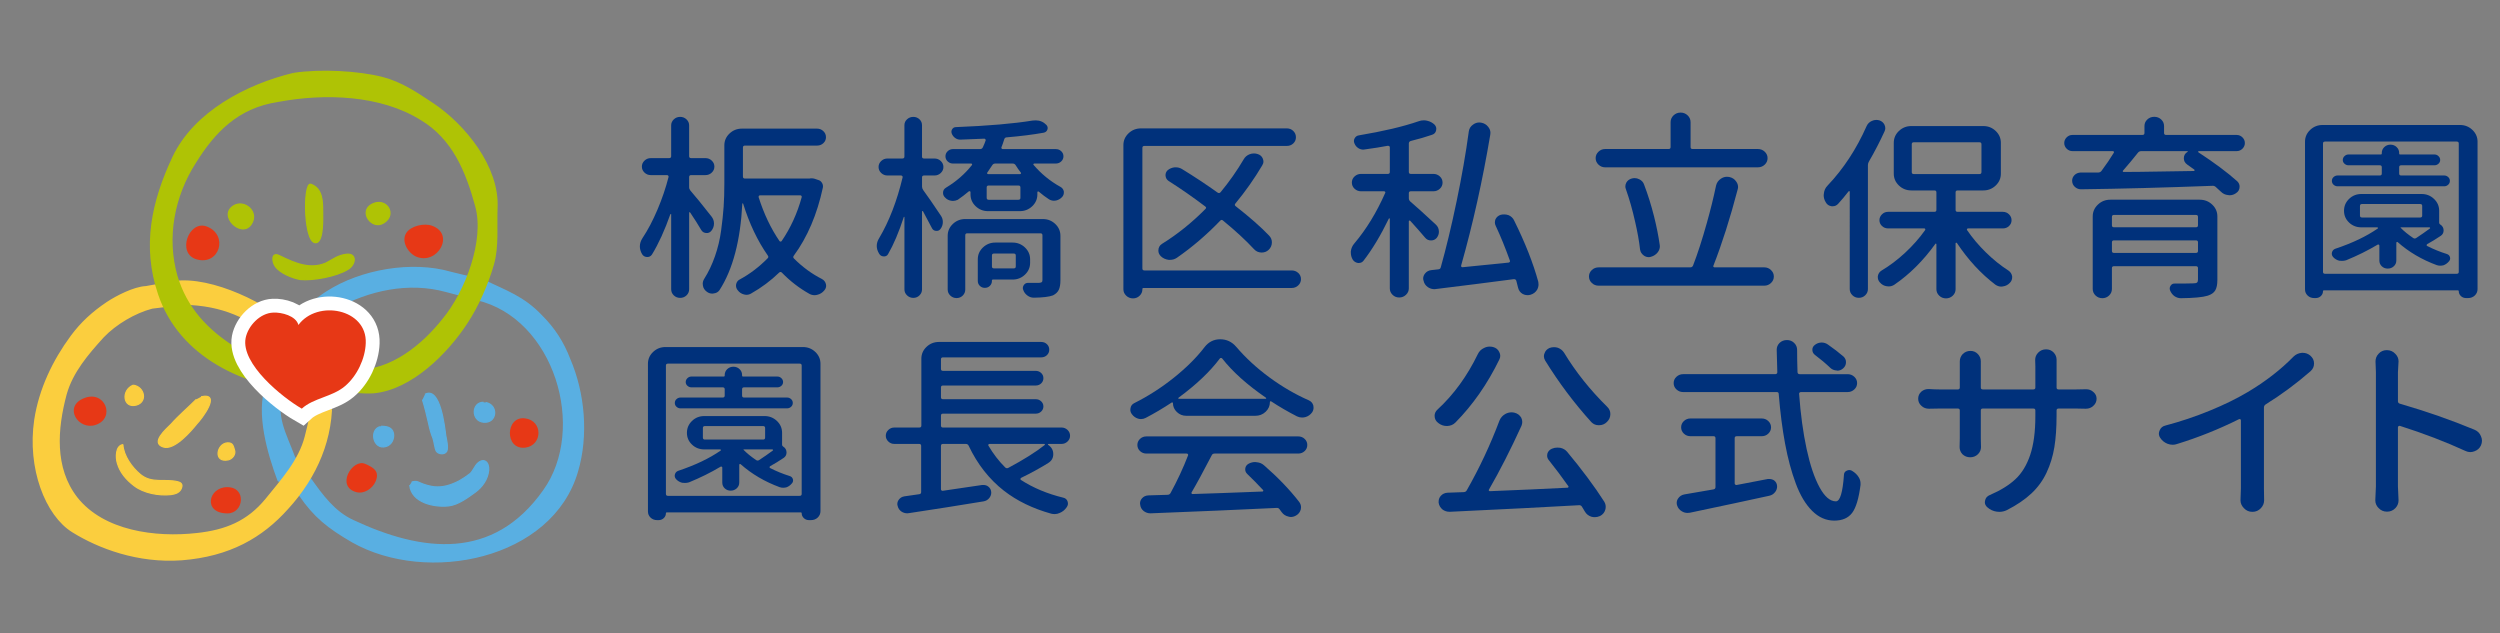 <?xml version="1.0" encoding="utf-8"?>
<!-- Generator: Adobe Illustrator 12.0.0, SVG Export Plug-In . SVG Version: 6.00 Build 51448)  -->
<!DOCTYPE svg PUBLIC "-//W3C//DTD SVG 1.1//EN" "http://www.w3.org/Graphics/SVG/1.1/DTD/svg11.dtd">
<svg  version="1.1" id="レイヤー_1" xmlns="http://www.w3.org/2000/svg" xmlns:xlink="http://www.w3.org/1999/xlink" width="303.998" height="77"
	 viewBox="0 0 303.998 77" overflow="visible" enable-background="new 0 0 303.998 77" xml:space="preserve">
<rect x="0" y="0" width="303.998" height="77" fill="#808080" stroke="none"/>
<g>
	<g>
		<path fill="#59AFE2" stroke="#59AFE2" stroke-width="0.533" d="M69.104,43.759c1.758,4.091,2.206,9.171,0.938,13.478
			c-3.029,10.569-18.088,13.567-27.084,8.493c-2.977-1.722-4.583-3.023-6.344-5.569l-2.641-1.854
			c-1.138-3.074-2.683-8.147-1.363-11.523l0.584-3.319c1.955-2.93,3.515-5.86,6.643-7.814c4.098-2.635,10.26-3.71,14.943-2.344
			l4.007,0.973c2.636,1.271,4.747,1.956,6.894,4.206C67.248,40.043,68.318,41.702,69.104,43.759 M54.292,35.252
			c-4.593-1.264-9.474-0.194-13.577,2.063c-1.631,0.91-5.174,5.973-5.861,7.123l-0.683,2.936c-0.978,3.313,0.392,5.368,1.465,8.299
			l1.953,2.634c1.461,2.056,2.929,4.092,5.273,5.168c8.431,3.954,17.21,5.029,23.394-3.696c5.473-7.62,1.414-21.294-8.256-23.544
			L54.292,35.252z"/>
		<path fill="#FBCE3E" stroke="#FBCE3E" stroke-width="0.533" d="M37.312,41.714c1.524,1.396,2.696,4.37,2.798,6.352
			c0.25,5.142-1.779,9.839-5.274,13.647c-3.064,3.434-6.976,5.702-12.763,6.154c-5.283,0.379-10.024-1.432-13.133-3.363
			c-3.182-1.961-5.388-7.588-4.511-13.453c0.568-3.684,2.22-7.116,4.376-10.04c1.209-1.647,2.607-2.91,4.318-4.061
			c1.145-0.761,3.244-1.837,4.637-1.898l3.37-0.604c4.589-0.692,11.573,2.878,14.161,5.475L37.312,41.714z M34.023,41.28
			c-3.715-2.827-6.837-4.393-11.724-4.487l-3.841,0.478c-2.158,0.565-4.51,1.969-6.029,3.558c-1.906,2.095-3.808,4.313-4.577,7.048
			c-1.139,4.25-1.521,9.071,1.335,12.756c3.304,4.193,9.713,5.018,14.79,4.444c3.495-0.384,6.224-1.458,8.512-4.249
			c1.843-2.289,4.058-4.697,4.822-7.683c0.887-3.433,1.713-7.242-1.142-9.971L34.023,41.28z"/>
		<path fill="#AFC305" stroke="#AFC305" stroke-width="0.533" d="M35.713,9.125c3.303-0.51,7.882-0.239,10.733,0.49
			c2.249,0.578,4.067,1.805,6.097,3.156c3.809,2.538,7.957,7.613,7.695,12.529c-0.081,2.199,0.174,4.651-0.424,6.771
			c-0.672,2.37-1.854,5.073-3.209,7.11c-2.373,3.641-6.689,7.953-11.175,8.38c-1.358,0.082-2.714-0.089-3.978-0.251l-4.113,0.088
			c-7.422-0.586-15.334-4.099-17.873-11.72c-1.951-5.764-0.779-11.133,1.757-16.507C23.768,13.796,30.047,10.495,35.713,9.125
			 M33.774,12.136c-5.007,0.748-7.886,3.848-10.171,7.519c-2.635,4.106-3.646,9.186-2.276,13.976
			c1.172,3.905,3.712,6.639,7.126,8.789c2.244,1.465,6.154,3.32,8.987,3.414l5.866-0.585c4.391,0,8.196-3.124,10.74-6.343
			c2.734-3.32,5.173-9.575,4.001-13.869c-1.169-4.305-2.828-8.311-6.735-10.655C46.327,11.263,39.441,11.067,33.774,12.136"/>
		<path fill="#FFFFFF" stroke="#FFFFFF" stroke-width="3.368" d="M36.287,39.515c-0.299-1.118-2.059-1.559-3.065-1.503
			c-1.587,0.057-3.059,1.591-3.357,3.112c-0.587,3.131,4.479,7.211,6.831,8.568c1.418-1.295,3.715-1.434,5.242-2.729
			c1.476-1.237,2.475-3.355,2.537-5.241C44.652,37.547,38.585,36.396,36.287,39.515z"/>
		<path fill="#E73816" d="M36.287,39.515c-0.299-1.118-2.059-1.559-3.065-1.503c-1.587,0.057-3.059,1.591-3.357,3.112
			c-0.587,3.131,4.479,7.211,6.831,8.568c1.418-1.295,3.715-1.434,5.242-2.729c1.476-1.237,2.475-3.355,2.537-5.241
			C44.652,37.547,38.585,36.396,36.287,39.515z"/>
		<path fill="#AFC305" stroke="#AFC305" stroke-width="0.148" d="M28.447,25.006c1.296-0.756,3.102,0.753,2.096,2.262
			C29.372,29.034,26.432,26.181,28.447,25.006z"/>
		<path fill="#AFC305" stroke="#AFC305" stroke-width="0.148" d="M45.229,24.835c-1.675,0.881,0,3.194,1.424,2.27
			C48.335,26.099,46.99,23.923,45.229,24.835z"/>
		<path fill="#AFC305" stroke="#AFC305" stroke-width="0.148" d="M37.799,22.408c-1.01-0.363-0.887,7.853,0.795,7.049
			c0.758-0.423,0.641-3.025,0.641-3.779C39.234,24.501,39.23,22.912,37.799,22.408z"/>
		<path fill="#AFC305" stroke="#AFC305" stroke-width="0.148" d="M33.982,31.091c2.074,1.031,3.773,1.665,5.619,0.911
			c0.842-0.422,1.43-0.949,2.52-1.081c1.303-0.157,1.179,1.257,0.168,1.841c-1.342,0.844-4.277,1.39-5.788,1.222
			c-0.927-0.165-2.433-0.756-3.024-1.591C33.059,31.807,32.975,30.588,33.982,31.091z"/>
		<path fill="#E73816" d="M50.667,31.229c-0.979-0.377-1.93-1.823-1.276-2.886c0.551-0.886,2.221-1.251,3.164-0.886
			C55.364,28.493,53.197,32.229,50.667,31.229z"/>
		<path fill="#E73816" d="M25.153,27.545c-2.194-0.842-3.722,3.307-1.226,3.998C26.709,32.316,27.813,28.57,25.153,27.545z"/>
		<path fill="#FBCE3E" stroke="#FBCE3E" stroke-width="0.148" d="M23.887,48.555c-1.01,1.019-2.141,1.956-3.087,3.03
			c-0.629,0.623-2.52,2.264-0.942,2.766c1.322,0.441,3.334-1.886,4.091-2.835c0.501-0.497,3.085-3.834,0.501-3.269"/>
		<path fill="#FBCE3E" stroke="#FBCE3E" stroke-width="0.148" d="M16.197,46.839c-1.48,0.597-1.257,2.843,0.371,2.419
			C17.98,48.869,17.574,47.015,16.197,46.839"/>
		<path fill="#FBCE3E" stroke="#FBCE3E" stroke-width="0.148" d="M27.662,53.854c0.666-0.037,0.705,0.415,0.845,0.843
			c0.211,0.565-0.282,1.132-0.776,1.226C25.895,56.282,26.366,53.911,27.662,53.854z"/>
		<path fill="#FBCE3E" stroke="#FBCE3E" stroke-width="0.148" d="M14.94,54.063c0.076,1.339,1.097,2.784,2.122,3.627
			c1.41,1.175,3.005,0.496,4.561,0.893c0.521,0.138,0.633,0.422,0.352,0.956c-0.285,0.42-0.672,0.521-1.169,0.598
			c-1.483,0.169-3.354-0.178-4.52-1.094c-0.921-0.705-1.698-1.598-2.015-2.723c-0.209-0.642-0.25-2.15,0.71-2.257"/>
		<path fill="#E73816" d="M10.179,48.435c2.599-1.093,3.938,2.421,1.438,3.239C9.503,52.364,7.676,49.46,10.179,48.435z"/>
		<path fill="#E73816" d="M27.629,59.235c-2.332,0.008-2.982,3.2,0.038,3.194C29.677,62.424,30.01,59.223,27.629,59.235z"/>
		<path fill="#59AFE2" stroke="#59AFE2" stroke-width="0.148" d="M46.282,51.869c-1.437,0.308-0.933,2.885,0.651,2.425
			c0.676-0.188,1.039-0.942,0.914-1.596c-0.154-0.755-0.832-0.861-1.508-0.861"/>
		<path fill="#59AFE2" stroke="#59AFE2" stroke-width="0.148" d="M58.797,48.92c-1.461-0.032-1.541,2.27,0,2.42
			c1.67,0.158,1.848-2.112,0.258-2.396"/>
		<path fill="#59AFE2" stroke="#59AFE2" stroke-width="0.148" d="M51.681,47.95c1.879-1.017,2.397,4.095,2.522,5.012
			c0.082,0.435,0.344,1.508,0.111,1.924c-0.266,0.44-1.02,0.34-1.256-0.025c-0.185-0.309-0.279-1.226-0.416-1.59
			c-0.236-0.572-0.391-1.145-0.52-1.772c-0.16-0.736-0.525-2.22-0.755-2.893"/>
		<path fill="#59AFE2" stroke="#59AFE2" stroke-width="0.148" d="M50.064,58.613c0.547-0.132,0.596-0.094,1.094,0.132
			c0.465,0.208,1.147,0.39,1.643,0.448c1.12,0.099,2.031-0.208,3.025-0.712c0.415-0.233,0.938-0.572,1.326-0.88
			c0.34-0.29,0.591-0.949,0.915-1.257c0.78-0.729,1.433-0.151,1.357,0.836c-0.112,1.125-0.785,2.037-1.621,2.66
			c-0.938,0.672-2.077,1.534-3.235,1.672c-1.789,0.2-4.529-0.396-4.74-2.509c0-0.019,0-0.019,0-0.019"/>
		<path fill="#E73816" d="M44.395,56.4c-1.548-0.66-3.613,2.767-1.059,3.445c0.944,0.251,1.962-0.446,2.326-1.283
			C46.191,57.337,45.484,56.872,44.395,56.4z"/>
		<path fill="#E73816" d="M63.83,50.868c-2.391-0.295-2.5,3.873,0.045,3.565C65.976,54.169,66.064,51.145,63.83,50.868z"/>
	</g>
	<rect y="1" fill="none" width="75" height="75"/>
</g>
<g>
	<path fill="#00317B" d="M86.502,26.308c0.213,0.266,0.319,0.555,0.319,0.867c0,0.328-0.106,0.625-0.319,0.891
		c-0.164,0.203-0.377,0.293-0.639,0.27c-0.263-0.023-0.459-0.145-0.59-0.363c-0.393-0.672-0.844-1.383-1.351-2.133
		c-0.017-0.031-0.041-0.043-0.074-0.035S83.8,25.831,83.8,25.862v9.305c0,0.297-0.107,0.547-0.32,0.75s-0.471,0.305-0.774,0.305
		s-0.561-0.102-0.773-0.305s-0.319-0.453-0.319-0.75V26.05c0-0.016-0.013-0.023-0.037-0.023s-0.045,0.008-0.062,0.023
		c-0.688,1.953-1.433,3.586-2.235,4.898c-0.147,0.219-0.353,0.32-0.614,0.305c-0.262-0.016-0.459-0.133-0.59-0.352
		c-0.18-0.313-0.27-0.625-0.27-0.938c0-0.344,0.106-0.68,0.319-1.008c0.655-0.984,1.265-2.145,1.83-3.48s1.011-2.652,1.339-3.949
		c0.016-0.063,0.004-0.117-0.037-0.164s-0.094-0.07-0.16-0.07h-1.965c-0.295,0-0.549-0.102-0.762-0.305s-0.319-0.445-0.319-0.727
		s0.106-0.523,0.319-0.727s0.467-0.305,0.762-0.305h2.235c0.164,0,0.246-0.078,0.246-0.234v-3.75c0-0.281,0.106-0.523,0.319-0.727
		s0.471-0.305,0.773-0.305s0.561,0.102,0.774,0.305s0.32,0.445,0.32,0.727v3.75c0,0.156,0.082,0.234,0.245,0.234h1.744
		c0.295,0,0.549,0.102,0.762,0.305s0.319,0.445,0.319,0.727s-0.106,0.523-0.319,0.727s-0.467,0.305-0.762,0.305h-1.744
		c-0.164,0-0.245,0.078-0.245,0.234v1.242c0,0.141,0.049,0.273,0.147,0.398C84.521,23.823,85.372,24.87,86.502,26.308z
		 M98.393,21.714c0.229-0.047,0.451-0.039,0.664,0.023l0.417,0.141c0.197,0.047,0.353,0.16,0.467,0.34
		c0.115,0.18,0.156,0.371,0.123,0.574c-0.704,3.281-1.883,6.047-3.538,8.297c-0.098,0.125-0.09,0.242,0.025,0.352
		c1.031,1.031,2.161,1.859,3.39,2.484c0.262,0.141,0.426,0.352,0.492,0.633c0.016,0.063,0.024,0.125,0.024,0.188
		c0,0.203-0.074,0.391-0.221,0.563c-0.229,0.281-0.516,0.461-0.859,0.539c-0.115,0.031-0.222,0.047-0.319,0.047
		c-0.229,0-0.442-0.055-0.639-0.164c-1.229-0.688-2.342-1.547-3.341-2.578c-0.115-0.109-0.229-0.109-0.344,0
		c-1.016,0.984-2.146,1.828-3.39,2.531c-0.181,0.109-0.369,0.164-0.565,0.164c-0.115,0-0.221-0.016-0.319-0.047
		c-0.312-0.078-0.565-0.25-0.762-0.516c-0.114-0.141-0.18-0.297-0.196-0.469c-0.017-0.172,0.016-0.336,0.098-0.492
		c0.082-0.156,0.205-0.273,0.369-0.352c1.212-0.656,2.334-1.508,3.365-2.555c0.115-0.109,0.123-0.227,0.025-0.352
		c-1.245-1.781-2.244-3.883-2.997-6.305c-0.017-0.031-0.033-0.043-0.049-0.035s-0.033,0.02-0.049,0.035
		c-0.229,4.5-1.155,8.008-2.776,10.523c-0.164,0.234-0.401,0.367-0.712,0.398c-0.049,0.016-0.098,0.023-0.147,0.023
		c-0.263,0-0.492-0.078-0.688-0.234c-0.262-0.188-0.417-0.43-0.467-0.727c-0.016-0.078-0.024-0.156-0.024-0.234
		c0-0.203,0.058-0.398,0.172-0.586c0.524-0.828,0.962-1.746,1.314-2.754s0.602-2.051,0.749-3.129s0.25-2.043,0.308-2.895
		c0.057-0.852,0.086-1.793,0.086-2.824v-4.641c0-0.563,0.208-1.043,0.626-1.441c0.418-0.398,0.921-0.598,1.511-0.598h9.139
		c0.295,0,0.549,0.102,0.762,0.305s0.319,0.449,0.319,0.738s-0.106,0.531-0.319,0.727s-0.467,0.293-0.762,0.293h-8.77
		c-0.164,0-0.246,0.078-0.246,0.234v3.539c0,0.156,0.082,0.234,0.246,0.234h7.738C98.352,21.714,98.376,21.714,98.393,21.714z
		 M97.484,23.987c0.016-0.063,0.008-0.117-0.025-0.164s-0.082-0.07-0.147-0.07h-4.889c-0.065,0-0.115,0.023-0.147,0.07
		s-0.041,0.102-0.024,0.164c0.639,2.016,1.482,3.789,2.53,5.32c0.033,0.047,0.078,0.07,0.135,0.07c0.057,0,0.103-0.023,0.135-0.07
		C96.132,27.729,96.943,25.956,97.484,23.987z"/>
	<path fill="#00317B" d="M112.364,21.339c-0.164,0-0.245,0.078-0.245,0.234v1.125c0,0.141,0.049,0.281,0.147,0.422
		c0.507,0.688,1.22,1.719,2.137,3.094c0.164,0.234,0.246,0.492,0.246,0.773c0,0.328-0.099,0.617-0.295,0.867
		c-0.131,0.172-0.312,0.246-0.541,0.223c-0.229-0.023-0.393-0.137-0.492-0.34c-0.295-0.578-0.655-1.258-1.081-2.039
		c-0.017-0.031-0.041-0.043-0.074-0.035s-0.049,0.027-0.049,0.059v9.469c0,0.281-0.103,0.523-0.308,0.727
		c-0.205,0.203-0.454,0.305-0.749,0.305s-0.549-0.102-0.762-0.305s-0.319-0.445-0.319-0.727v-8.789c0-0.016-0.008-0.027-0.024-0.035
		c-0.017-0.008-0.033-0.004-0.049,0.012c-0.606,1.859-1.245,3.367-1.917,4.523c-0.115,0.203-0.295,0.297-0.541,0.281
		s-0.426-0.125-0.541-0.328c-0.197-0.313-0.294-0.629-0.294-0.949s0.098-0.637,0.294-0.949c1.212-2.047,2.162-4.508,2.85-7.383
		c0.016-0.063,0.004-0.117-0.037-0.164s-0.094-0.07-0.16-0.07h-1.646c-0.295,0-0.549-0.102-0.762-0.305s-0.319-0.445-0.319-0.727
		s0.106-0.523,0.319-0.727s0.467-0.305,0.762-0.305h1.818c0.164,0,0.246-0.078,0.246-0.234v-3.82c0-0.281,0.106-0.52,0.319-0.715
		s0.467-0.293,0.762-0.293s0.544,0.098,0.749,0.293c0.205,0.195,0.308,0.434,0.308,0.715v3.82c0,0.156,0.082,0.234,0.245,0.234
		h1.278c0.294,0,0.548,0.102,0.761,0.305s0.319,0.445,0.319,0.727s-0.106,0.523-0.319,0.727s-0.467,0.305-0.761,0.305H112.364z
		 M129.044,18.386c0.181,0.172,0.271,0.379,0.271,0.621s-0.09,0.449-0.271,0.621c-0.18,0.172-0.401,0.258-0.663,0.258h-2.604
		c-0.049,0-0.086,0.02-0.111,0.059s-0.02,0.074,0.013,0.105c0.934,1.094,2.022,1.984,3.268,2.672
		c0.229,0.125,0.368,0.313,0.417,0.563c0,0.047,0,0.094,0,0.141c0,0.188-0.066,0.359-0.197,0.516
		c-0.213,0.234-0.467,0.383-0.762,0.445c-0.082,0.016-0.164,0.023-0.245,0.023c-0.197,0-0.394-0.055-0.59-0.164
		c-0.41-0.266-0.827-0.578-1.253-0.938c-0.033-0.031-0.069-0.039-0.11-0.023s-0.062,0.047-0.062,0.094v0.258
		c0,0.563-0.209,1.043-0.626,1.441s-0.921,0.598-1.511,0.598h-3.856c-0.59,0-1.094-0.199-1.511-0.598
		c-0.418-0.398-0.627-0.879-0.627-1.441v-0.281c0-0.047-0.021-0.078-0.062-0.094s-0.086-0.016-0.135,0
		c-0.442,0.375-0.893,0.719-1.352,1.031c-0.196,0.094-0.393,0.141-0.589,0.141c-0.065,0-0.139-0.008-0.221-0.023
		c-0.295-0.047-0.54-0.18-0.737-0.398c-0.164-0.156-0.246-0.344-0.246-0.563c0-0.281,0.123-0.492,0.368-0.633
		c1.245-0.75,2.293-1.664,3.145-2.742c0.033-0.047,0.037-0.09,0.013-0.129s-0.062-0.059-0.11-0.059h-2.211
		c-0.246,0-0.458-0.086-0.639-0.258s-0.27-0.379-0.27-0.621s0.09-0.449,0.27-0.621s0.393-0.258,0.639-0.258h3.292
		c0.164,0,0.278-0.07,0.344-0.211c0.147-0.313,0.262-0.594,0.344-0.844c0.016-0.047,0.004-0.094-0.037-0.141s-0.086-0.07-0.135-0.07
		c-0.983,0.047-1.957,0.086-2.924,0.117c-0.229,0-0.438-0.07-0.626-0.211c-0.188-0.141-0.324-0.32-0.405-0.539
		c-0.066-0.188-0.045-0.363,0.061-0.527s0.258-0.246,0.455-0.246c3.914-0.156,7.018-0.422,9.311-0.797
		c0.131-0.016,0.262-0.023,0.394-0.023c0.507,0,0.941,0.188,1.302,0.563c0.147,0.172,0.184,0.359,0.11,0.563
		s-0.225,0.328-0.454,0.375c-1.311,0.234-2.801,0.422-4.472,0.563c-0.164,0-0.27,0.078-0.319,0.234
		c-0.114,0.375-0.229,0.703-0.344,0.984c-0.017,0.047-0.008,0.094,0.024,0.141c0.033,0.047,0.074,0.07,0.123,0.07h6.461
		C128.644,18.128,128.865,18.214,129.044,18.386z M126.809,26.636c0.59,0,1.093,0.199,1.511,0.598
		c0.418,0.398,0.627,0.879,0.627,1.441v5.391c0,0.5-0.066,0.891-0.197,1.172c-0.131,0.281-0.369,0.508-0.712,0.68
		c-0.459,0.172-1.229,0.266-2.31,0.281h-0.024c-0.278,0-0.532-0.086-0.762-0.258c-0.245-0.172-0.417-0.398-0.516-0.68
		c-0.082-0.203-0.062-0.398,0.062-0.586c0.123-0.188,0.299-0.281,0.528-0.281c0.426,0,0.876,0,1.351,0
		c0.164-0.016,0.271-0.047,0.319-0.094c0.049-0.047,0.074-0.133,0.074-0.258v-5.438c0-0.156-0.082-0.234-0.246-0.234h-8.893
		c-0.164,0-0.246,0.078-0.246,0.234v6.609c0,0.281-0.103,0.523-0.307,0.727c-0.205,0.203-0.455,0.305-0.75,0.305
		s-0.548-0.102-0.761-0.305s-0.319-0.445-0.319-0.727v-6.539c0-0.563,0.208-1.043,0.626-1.441c0.417-0.398,0.921-0.598,1.511-0.598
		H126.809z M125.261,31.956c0,0.563-0.209,1.043-0.626,1.441c-0.418,0.398-0.922,0.598-1.511,0.598h-2.383
		c-0.082,0-0.123,0.031-0.123,0.094v0.07c0,0.234-0.082,0.434-0.246,0.598c-0.164,0.164-0.368,0.246-0.614,0.246
		c-0.245,0-0.45-0.082-0.614-0.246c-0.164-0.164-0.245-0.363-0.245-0.598v-2.625c0-0.563,0.208-1.043,0.626-1.441
		c0.418-0.398,0.921-0.598,1.511-0.598h2.088c0.589,0,1.093,0.199,1.511,0.598c0.417,0.398,0.626,0.879,0.626,1.441V31.956z
		 M123.836,24.292c0.164,0,0.246-0.078,0.246-0.234v-1.266c0-0.156-0.082-0.234-0.246-0.234h-3.611
		c-0.164,0-0.245,0.078-0.245,0.234v1.266c0,0.156,0.082,0.234,0.245,0.234H123.836z M123.493,20.073
		c-0.082-0.125-0.205-0.188-0.368-0.188h-2.088c-0.164,0-0.287,0.063-0.369,0.188c-0.18,0.281-0.385,0.586-0.614,0.914
		c-0.033,0.031-0.037,0.07-0.012,0.117c0.024,0.047,0.061,0.07,0.111,0.07h3.881c0.049,0,0.086-0.023,0.111-0.07
		c0.024-0.047,0.02-0.086-0.013-0.117C123.886,20.675,123.673,20.37,123.493,20.073z M123.517,31.065
		c0-0.156-0.082-0.234-0.245-0.234h-2.408c-0.164,0-0.245,0.078-0.245,0.234v1.336c0,0.156,0.082,0.234,0.245,0.234h2.408
		c0.163,0,0.245-0.078,0.245-0.234V31.065z"/>
	<path fill="#00317B" d="M157.068,32.886c0.311,0,0.577,0.102,0.798,0.305s0.332,0.453,0.332,0.75s-0.111,0.551-0.332,0.762
		s-0.487,0.316-0.798,0.316h-18.007c-0.099,0-0.147,0.039-0.147,0.117v0.047c0,0.297-0.11,0.555-0.332,0.773
		c-0.221,0.219-0.491,0.328-0.811,0.328s-0.594-0.109-0.823-0.328c-0.229-0.219-0.344-0.477-0.344-0.773V17.651
		c0-0.563,0.209-1.043,0.627-1.441c0.417-0.398,0.921-0.598,1.511-0.598h17.737c0.311,0,0.573,0.105,0.786,0.316
		s0.319,0.465,0.319,0.762s-0.106,0.547-0.319,0.75s-0.476,0.305-0.786,0.305h-17.32c-0.164,0-0.246,0.078-0.246,0.234v14.672
		c0,0.156,0.082,0.234,0.246,0.234H157.068z M154.317,28.644c0.229,0.234,0.344,0.508,0.344,0.82c0,0.375-0.139,0.688-0.417,0.938
		c-0.229,0.203-0.5,0.305-0.811,0.305c-0.033,0-0.058,0-0.074,0c-0.344-0.016-0.631-0.148-0.86-0.398
		c-1.016-1.094-2.277-2.258-3.783-3.492c-0.115-0.109-0.229-0.102-0.344,0.023c-1.654,1.719-3.406,3.219-5.257,4.5
		c-0.246,0.172-0.524,0.258-0.835,0.258c-0.049,0-0.107,0-0.172,0c-0.376-0.047-0.696-0.195-0.958-0.445
		c-0.196-0.203-0.294-0.43-0.294-0.68c0-0.359,0.147-0.633,0.442-0.82c1.867-1.156,3.628-2.57,5.282-4.242
		c0.114-0.109,0.106-0.211-0.024-0.305c-1.507-1.141-2.989-2.172-4.447-3.094c-0.229-0.156-0.356-0.367-0.38-0.633
		c-0.025-0.266,0.061-0.492,0.258-0.68c0.246-0.203,0.532-0.32,0.86-0.352c0.049,0,0.09,0,0.123,0c0.278,0,0.532,0.07,0.762,0.211
		c1.506,0.922,2.947,1.875,4.323,2.859c0.131,0.094,0.254,0.078,0.369-0.047c1.048-1.266,1.982-2.594,2.8-3.984
		c0.164-0.297,0.41-0.508,0.737-0.633c0.164-0.063,0.336-0.094,0.516-0.094c0.147,0,0.295,0.023,0.442,0.07
		c0.311,0.094,0.524,0.281,0.639,0.563c0.049,0.125,0.074,0.242,0.074,0.352c0,0.156-0.05,0.313-0.147,0.469
		c-0.95,1.609-2.039,3.156-3.268,4.641c-0.099,0.125-0.082,0.234,0.049,0.328C151.966,26.409,153.318,27.597,154.317,28.644z"/>
	<path fill="#00317B" d="M174.578,27.292c0.262,0.234,0.393,0.531,0.393,0.891c0,0.266-0.09,0.516-0.271,0.75
		c-0.181,0.203-0.409,0.305-0.688,0.305c-0.295,0-0.531-0.109-0.711-0.328c-0.541-0.641-1.147-1.328-1.818-2.063
		c-0.033-0.031-0.07-0.039-0.111-0.023s-0.061,0.039-0.061,0.07v8.18c0,0.297-0.115,0.555-0.344,0.773
		c-0.23,0.219-0.504,0.328-0.824,0.328c-0.318,0-0.59-0.109-0.811-0.328S169,35.37,169,35.073v-8.461
		c0-0.031-0.016-0.051-0.049-0.059c-0.032-0.008-0.057,0.004-0.073,0.035c-0.983,2.031-2.007,3.734-3.071,5.109
		c-0.146,0.188-0.336,0.281-0.564,0.281c-0.049,0-0.09,0-0.123,0c-0.278-0.047-0.491-0.188-0.639-0.422
		c-0.147-0.266-0.221-0.539-0.221-0.82c0-0.063,0-0.125,0-0.188c0.049-0.359,0.188-0.672,0.418-0.938
		c1.457-1.719,2.709-3.766,3.758-6.141c0.033-0.047,0.033-0.094,0-0.141s-0.082-0.07-0.146-0.07h-2.801
		c-0.295,0-0.553-0.102-0.774-0.305s-0.331-0.453-0.331-0.75s0.109-0.547,0.331-0.75s0.479-0.305,0.774-0.305h3.268
		c0.162,0,0.244-0.078,0.244-0.234v-3c0-0.063-0.023-0.109-0.072-0.141c-0.05-0.031-0.107-0.047-0.172-0.047
		c-0.82,0.156-1.754,0.305-2.801,0.445c-0.066,0.016-0.123,0.023-0.172,0.023c-0.213,0-0.41-0.055-0.59-0.164
		c-0.23-0.141-0.394-0.336-0.492-0.586c-0.098-0.219-0.09-0.43,0.025-0.633c0.114-0.203,0.286-0.32,0.516-0.352
		c2.98-0.5,5.396-1.07,7.247-1.711c0.213-0.078,0.426-0.117,0.639-0.117c0.131,0,0.263,0.016,0.394,0.047
		c0.359,0.078,0.662,0.234,0.908,0.469c0.148,0.156,0.221,0.328,0.221,0.516c0,0.063-0.008,0.125-0.023,0.188
		c-0.049,0.266-0.213,0.445-0.492,0.539c-0.77,0.266-1.629,0.516-2.579,0.75c-0.163,0.047-0.245,0.148-0.245,0.305v3.469
		c0,0.156,0.082,0.234,0.245,0.234h2.751c0.295,0,0.553,0.102,0.774,0.305s0.331,0.453,0.331,0.75s-0.109,0.547-0.331,0.75
		s-0.479,0.305-0.774,0.305h-2.751c-0.163,0-0.245,0.078-0.245,0.234v0.609c0,0.156,0.057,0.289,0.172,0.398
		C172.153,25.065,173.186,25.995,174.578,27.292z M187.057,34.276c0.018,0.109,0.025,0.219,0.025,0.328
		c0,0.219-0.059,0.43-0.172,0.633c-0.18,0.297-0.451,0.5-0.811,0.609c-0.115,0.031-0.238,0.047-0.369,0.047
		c-0.197,0-0.385-0.047-0.564-0.141c-0.295-0.172-0.484-0.422-0.566-0.75c-0.064-0.297-0.139-0.586-0.221-0.867
		c-0.049-0.141-0.154-0.203-0.318-0.188c-2.834,0.375-5.979,0.773-9.434,1.195c-0.066,0.016-0.131,0.023-0.197,0.023
		c-0.277,0-0.541-0.078-0.785-0.234c-0.295-0.203-0.476-0.469-0.541-0.797c-0.033-0.094-0.049-0.18-0.049-0.258
		c0-0.219,0.073-0.422,0.221-0.609c0.197-0.25,0.459-0.391,0.786-0.422l0.835-0.094c0.164-0.016,0.262-0.094,0.295-0.234
		c0.655-2.328,1.299-5.004,1.928-8.027c0.631-3.023,1.127-5.863,1.486-8.52c0.051-0.344,0.223-0.617,0.518-0.82
		c0.229-0.172,0.482-0.258,0.76-0.258c0.066,0,0.141,0.008,0.223,0.023c0.359,0.063,0.646,0.234,0.859,0.516
		c0.18,0.219,0.27,0.461,0.27,0.727c0,0.078-0.008,0.156-0.023,0.234c-0.934,5.563-2.113,10.859-3.539,15.891
		c-0.016,0.063-0.008,0.113,0.025,0.152s0.082,0.059,0.146,0.059c3.342-0.328,5.209-0.516,5.602-0.563
		c0.066-0.016,0.115-0.047,0.148-0.094c0.031-0.047,0.033-0.102,0-0.164c-0.541-1.516-1.113-2.922-1.721-4.219
		c-0.064-0.125-0.098-0.258-0.098-0.398s0.023-0.273,0.074-0.398c0.131-0.266,0.344-0.445,0.639-0.539
		c0.131-0.031,0.27-0.047,0.418-0.047c0.18,0,0.359,0.031,0.539,0.094c0.313,0.141,0.533,0.352,0.664,0.633
		C185.451,29.503,186.436,31.995,187.057,34.276z"/>
	<path fill="#00317B" d="M208.352,32.3c-0.033,0.047-0.033,0.094,0,0.141c0.031,0.047,0.082,0.07,0.146,0.07h6.043
		c0.313,0,0.582,0.109,0.811,0.328c0.23,0.219,0.346,0.48,0.346,0.785s-0.115,0.566-0.346,0.785
		c-0.229,0.219-0.498,0.328-0.811,0.328h-20.145c-0.326,0-0.605-0.109-0.834-0.328c-0.23-0.219-0.344-0.48-0.344-0.785
		s0.113-0.566,0.344-0.785c0.229-0.219,0.508-0.328,0.834-0.328h11.129c0.164,0,0.279-0.07,0.344-0.211
		c0.557-1.438,1.113-3.156,1.672-5.156c0.457-1.625,0.834-3.148,1.129-4.57c0.082-0.359,0.279-0.641,0.59-0.844
		c0.229-0.156,0.475-0.234,0.736-0.234c0.1,0,0.189,0.008,0.271,0.023c0.377,0.078,0.662,0.266,0.859,0.563
		c0.146,0.203,0.221,0.422,0.221,0.656c0,0.094-0.016,0.195-0.049,0.305C210.381,26.542,209.398,29.628,208.352,32.3z
		 M213.756,18.12c0.328,0,0.605,0.109,0.836,0.328c0.229,0.219,0.344,0.48,0.344,0.785s-0.115,0.566-0.344,0.785
		c-0.23,0.219-0.508,0.328-0.836,0.328h-18.572c-0.313,0-0.582-0.109-0.811-0.328c-0.23-0.219-0.344-0.48-0.344-0.785
		s0.113-0.566,0.344-0.785c0.229-0.219,0.498-0.328,0.811-0.328h7.713c0.164,0,0.246-0.078,0.246-0.234v-3.023
		c0-0.328,0.119-0.605,0.357-0.832c0.236-0.227,0.523-0.34,0.859-0.34s0.621,0.113,0.859,0.34c0.236,0.227,0.355,0.504,0.355,0.832
		v3.023c0,0.156,0.082,0.234,0.246,0.234H213.756z M201.816,29.745c0.016,0.063,0.023,0.125,0.023,0.188
		c0,0.266-0.082,0.508-0.244,0.727c-0.213,0.281-0.492,0.469-0.836,0.563c-0.098,0.031-0.188,0.047-0.27,0.047
		c-0.213,0-0.41-0.063-0.59-0.188c-0.262-0.188-0.418-0.43-0.467-0.727c-0.115-1.031-0.32-2.18-0.615-3.445
		c-0.311-1.391-0.68-2.688-1.105-3.891c-0.049-0.109-0.072-0.227-0.072-0.352c0-0.156,0.041-0.313,0.123-0.469
		c0.146-0.25,0.367-0.414,0.662-0.492c0.115-0.031,0.229-0.047,0.344-0.047c0.197,0,0.385,0.047,0.566,0.141
		c0.293,0.141,0.49,0.359,0.588,0.656c0.459,1.203,0.861,2.484,1.205,3.844C201.439,27.55,201.668,28.698,201.816,29.745z"/>
	<path fill="#00317B" d="M226.99,15.308c0.131-0.281,0.344-0.484,0.639-0.609c0.164-0.078,0.336-0.117,0.516-0.117
		c0.115,0,0.238,0.016,0.369,0.047c0.295,0.094,0.508,0.273,0.639,0.539c0.064,0.141,0.098,0.281,0.098,0.422
		c0,0.125-0.033,0.258-0.098,0.398c-0.557,1.219-1.188,2.438-1.893,3.656c-0.082,0.141-0.123,0.281-0.123,0.422v15.094
		c0,0.281-0.105,0.527-0.318,0.738s-0.475,0.316-0.787,0.316c-0.311,0-0.572-0.105-0.785-0.316s-0.32-0.457-0.32-0.738V23.323
		c0-0.047-0.016-0.074-0.049-0.082s-0.064,0.004-0.098,0.035c-0.41,0.531-0.836,1.039-1.277,1.523
		c-0.18,0.188-0.393,0.281-0.639,0.281c-0.049,0-0.1,0-0.148,0c-0.326-0.047-0.564-0.211-0.711-0.492
		c-0.164-0.266-0.246-0.547-0.246-0.844c0-0.063,0.008-0.133,0.023-0.211c0.033-0.375,0.182-0.695,0.443-0.961
		C224.156,20.542,225.746,18.12,226.99,15.308z M244.297,26.065c0.205,0.203,0.307,0.441,0.307,0.715s-0.102,0.508-0.307,0.703
		s-0.455,0.293-0.748,0.293h-4.227c-0.064,0-0.111,0.023-0.135,0.07c-0.025,0.047-0.021,0.094,0.012,0.141
		c0.639,0.938,1.4,1.84,2.285,2.707s1.801,1.605,2.752,2.215c0.246,0.172,0.393,0.406,0.441,0.703c0,0.047,0,0.086,0,0.117
		c0,0.25-0.09,0.469-0.27,0.656c-0.23,0.25-0.516,0.398-0.859,0.445c-0.066,0.016-0.133,0.023-0.197,0.023
		c-0.246,0-0.482-0.078-0.713-0.234c-1.752-1.328-3.316-3.023-4.691-5.086c-0.018-0.016-0.045-0.02-0.086-0.012
		s-0.063,0.027-0.063,0.059v5.578c0,0.313-0.113,0.578-0.344,0.797c-0.229,0.219-0.504,0.328-0.822,0.328
		c-0.32,0-0.594-0.109-0.824-0.328c-0.229-0.219-0.344-0.484-0.344-0.797v-5.461c0-0.031-0.016-0.055-0.049-0.07
		s-0.057-0.008-0.074,0.023c-1.473,2.047-3.135,3.703-4.986,4.969c-0.213,0.141-0.441,0.211-0.688,0.211
		c-0.082,0-0.164-0.008-0.246-0.023c-0.328-0.047-0.605-0.203-0.834-0.469c-0.164-0.188-0.246-0.391-0.246-0.609
		c0-0.047,0-0.094,0-0.141c0.049-0.297,0.195-0.523,0.441-0.68c1-0.594,1.961-1.32,2.887-2.18s1.732-1.773,2.42-2.742
		c0.033-0.047,0.037-0.094,0.012-0.141c-0.023-0.047-0.061-0.07-0.109-0.07h-4.398c-0.295,0-0.545-0.098-0.748-0.293
		c-0.205-0.195-0.309-0.43-0.309-0.703s0.104-0.512,0.309-0.715c0.203-0.203,0.453-0.305,0.748-0.305h5.627
		c0.162,0,0.244-0.078,0.244-0.234v-2.133c0-0.156-0.082-0.234-0.244-0.234h-2.801c-0.59,0-1.094-0.199-1.512-0.598
		s-0.627-0.879-0.627-1.441v-3.75c0-0.563,0.209-1.043,0.627-1.441s0.922-0.598,1.512-0.598h8.746c0.588,0,1.092,0.199,1.51,0.598
		s0.627,0.879,0.627,1.441v3.75c0,0.563-0.209,1.043-0.627,1.441s-0.922,0.598-1.51,0.598h-3.121c-0.164,0-0.246,0.078-0.246,0.234
		v2.133c0,0.156,0.082,0.234,0.246,0.234h5.504C243.842,25.761,244.092,25.862,244.297,26.065z M232.715,17.3
		c-0.164,0-0.246,0.078-0.246,0.234v3.398c0,0.156,0.082,0.234,0.246,0.234h7.984c0.162,0,0.244-0.078,0.244-0.234v-3.398
		c0-0.156-0.082-0.234-0.244-0.234H232.715z"/>
	<path fill="#00317B" d="M271.965,16.409c0.279,0,0.516,0.098,0.713,0.293s0.295,0.426,0.295,0.691s-0.098,0.496-0.295,0.691
		s-0.434,0.293-0.713,0.293h-4.594c-0.031,0-0.057,0.016-0.072,0.047c-0.018,0.031-0.01,0.063,0.023,0.094
		c1.934,1.266,3.506,2.438,4.717,3.516c0.197,0.188,0.295,0.406,0.295,0.656c0,0.359-0.156,0.633-0.467,0.82
		c-0.229,0.156-0.482,0.234-0.762,0.234c-0.049,0-0.105-0.008-0.172-0.023c-0.344-0.031-0.639-0.172-0.885-0.422
		c-0.195-0.188-0.4-0.375-0.613-0.563c-0.115-0.109-0.254-0.156-0.418-0.141c-5.814,0.219-11.129,0.359-15.943,0.422h-0.025
		c-0.277,0-0.523-0.094-0.736-0.281c-0.23-0.203-0.344-0.461-0.344-0.773c0-0.25,0.098-0.477,0.295-0.68
		c0.195-0.188,0.441-0.289,0.736-0.305c1.146,0,1.859,0,2.137,0c0.164,0,0.295-0.063,0.395-0.188c0.572-0.766,1.072-1.5,1.498-2.203
		c0.033-0.047,0.037-0.094,0.012-0.141c-0.023-0.047-0.068-0.07-0.135-0.07h-4.889c-0.279,0-0.516-0.098-0.713-0.293
		c-0.195-0.195-0.295-0.426-0.295-0.691s0.1-0.496,0.295-0.691c0.197-0.195,0.434-0.293,0.713-0.293h8.5
		c0.164,0,0.246-0.078,0.246-0.234v-0.844c0-0.313,0.113-0.578,0.344-0.797c0.229-0.219,0.512-0.328,0.848-0.328
		s0.617,0.109,0.848,0.328c0.229,0.219,0.344,0.484,0.344,0.797v0.844c0,0.156,0.082,0.234,0.246,0.234H271.965z M267.494,24.284
		c0.59,0,1.094,0.199,1.512,0.598c0.416,0.398,0.625,0.879,0.625,1.441v7.711c0,0.563-0.086,0.988-0.258,1.277
		s-0.479,0.504-0.92,0.645c-0.607,0.188-1.688,0.289-3.244,0.305h-0.023c-0.279,0-0.541-0.086-0.787-0.258
		c-0.229-0.172-0.4-0.398-0.516-0.68c-0.082-0.203-0.061-0.398,0.063-0.586c0.121-0.188,0.299-0.273,0.527-0.258
		c0.41,0,0.777,0,1.105,0c0.459,0,0.828-0.008,1.105-0.023c0.229,0,0.385-0.031,0.467-0.094s0.123-0.18,0.123-0.352v-1.406
		c0-0.156-0.082-0.234-0.246-0.234h-9.975c-0.162,0-0.244,0.078-0.244,0.234v2.531c0,0.313-0.115,0.578-0.344,0.797
		c-0.23,0.219-0.504,0.328-0.824,0.328c-0.318,0-0.594-0.109-0.822-0.328c-0.23-0.219-0.344-0.484-0.344-0.797v-8.813
		c0-0.563,0.209-1.043,0.627-1.441c0.416-0.398,0.92-0.598,1.51-0.598H267.494z M267.273,26.37c0-0.156-0.082-0.234-0.246-0.234
		h-9.975c-0.162,0-0.244,0.078-0.244,0.234v1.031c0,0.156,0.082,0.234,0.244,0.234h9.975c0.164,0,0.246-0.078,0.246-0.234V26.37z
		 M256.809,30.519c0,0.156,0.082,0.234,0.244,0.234h9.975c0.164,0,0.246-0.078,0.246-0.234v-1.055c0-0.156-0.082-0.234-0.246-0.234
		h-9.975c-0.162,0-0.244,0.078-0.244,0.234V30.519z M265.996,18.472c0.033-0.016,0.045-0.035,0.037-0.059s-0.029-0.035-0.063-0.035
		h-5.6c-0.164,0-0.295,0.063-0.395,0.188c-0.539,0.688-1.146,1.414-1.816,2.18c-0.033,0.031-0.043,0.066-0.025,0.105
		c0.016,0.039,0.049,0.059,0.098,0.059c1.049,0,2.654-0.02,4.814-0.059c2.162-0.039,3.408-0.059,3.734-0.059
		c0.033,0,0.059-0.02,0.074-0.059s0.008-0.074-0.023-0.105c-0.279-0.203-0.574-0.414-0.885-0.633
		c-0.262-0.188-0.393-0.438-0.393-0.75C265.555,18.901,265.701,18.644,265.996,18.472z"/>
	<path fill="#00317B" d="M280.287,17.237c0-0.563,0.209-1.043,0.627-1.441s0.922-0.598,1.512-0.598h16.705
		c0.59,0,1.092,0.199,1.51,0.598s0.627,0.879,0.627,1.441v17.906c0,0.313-0.111,0.574-0.332,0.785s-0.494,0.316-0.822,0.316h-0.246
		c-0.246,0-0.455-0.082-0.627-0.246s-0.258-0.363-0.258-0.598c0-0.063-0.033-0.094-0.098-0.094h-16.313
		c-0.064,0-0.098,0.031-0.098,0.094c0,0.234-0.086,0.434-0.258,0.598s-0.381,0.246-0.627,0.246h-0.197
		c-0.311,0-0.572-0.102-0.785-0.305s-0.32-0.453-0.32-0.75V17.237z M282.475,33.058c0,0.156,0.082,0.234,0.246,0.234h16.018
		c0.162,0,0.244-0.078,0.244-0.234V17.448c0-0.156-0.082-0.234-0.244-0.234h-16.018c-0.164,0-0.246,0.078-0.246,0.234V33.058z
		 M296.6,27.081c0,0.094,0.041,0.164,0.123,0.211c0.279,0.172,0.418,0.414,0.418,0.727c0,0.281-0.115,0.5-0.344,0.656
		c-0.557,0.375-1.105,0.711-1.646,1.008c-0.049,0.031-0.074,0.074-0.074,0.129s0.025,0.09,0.074,0.105
		c0.77,0.391,1.557,0.711,2.359,0.961c0.213,0.063,0.348,0.191,0.404,0.387s0.012,0.371-0.135,0.527
		c-0.18,0.219-0.402,0.375-0.664,0.469c-0.131,0.031-0.262,0.047-0.393,0.047s-0.27-0.023-0.418-0.07
		c-1.818-0.672-3.398-1.602-4.74-2.789c-0.033-0.031-0.07-0.039-0.111-0.023s-0.061,0.047-0.061,0.094v2.156
		c0,0.281-0.104,0.516-0.309,0.703c-0.203,0.188-0.449,0.281-0.736,0.281s-0.527-0.094-0.725-0.281s-0.295-0.422-0.295-0.703v-1.828
		c0-0.047-0.025-0.082-0.074-0.105s-0.098-0.02-0.146,0.012c-1.18,0.703-2.457,1.336-3.832,1.898
		c-0.164,0.047-0.328,0.07-0.492,0.07c-0.115,0-0.229-0.008-0.344-0.023c-0.295-0.078-0.541-0.227-0.736-0.445
		c-0.148-0.172-0.193-0.363-0.137-0.574c0.059-0.211,0.193-0.355,0.406-0.434c2.064-0.688,3.783-1.508,5.158-2.461
		c0.033-0.016,0.041-0.043,0.025-0.082s-0.041-0.059-0.074-0.059h-1.939c-0.59,0-1.09-0.195-1.5-0.586
		c-0.408-0.391-0.613-0.867-0.613-1.43s0.205-1.043,0.613-1.441c0.41-0.398,0.91-0.598,1.5-0.598h7.32
		c0.59,0,1.094,0.199,1.51,0.598c0.418,0.398,0.627,0.879,0.627,1.441V27.081z M297.215,21.339c0.18,0,0.34,0.063,0.479,0.188
		s0.209,0.281,0.209,0.469s-0.07,0.344-0.209,0.469s-0.299,0.188-0.479,0.188h-12.973c-0.18,0-0.34-0.063-0.479-0.188
		s-0.209-0.281-0.209-0.469s0.07-0.344,0.209-0.469s0.299-0.188,0.479-0.188h5.135c0.164,0,0.246-0.078,0.246-0.234v-0.773
		c0-0.156-0.082-0.234-0.246-0.234h-3.807c-0.182,0-0.34-0.063-0.48-0.188c-0.139-0.125-0.209-0.277-0.209-0.457
		s0.07-0.336,0.209-0.469c0.141-0.133,0.299-0.199,0.48-0.199h3.93c0.082,0,0.123-0.039,0.123-0.117v-0.07
		c0-0.281,0.102-0.52,0.307-0.715s0.455-0.293,0.75-0.293s0.545,0.098,0.748,0.293c0.205,0.195,0.309,0.434,0.309,0.715v0.07
		c0,0.078,0.041,0.117,0.123,0.117h4.176c0.18,0,0.34,0.066,0.479,0.199s0.209,0.289,0.209,0.469s-0.07,0.332-0.209,0.457
		s-0.299,0.188-0.479,0.188h-4.053c-0.164,0-0.246,0.078-0.246,0.234v0.773c0,0.156,0.082,0.234,0.246,0.234H297.215z
		 M287.215,24.808c-0.164,0-0.244,0.078-0.244,0.234v1.172c0,0.156,0.08,0.234,0.244,0.234h7.076c0.164,0,0.246-0.078,0.246-0.234
		v-1.172c0-0.156-0.082-0.234-0.246-0.234H287.215z M291.932,27.644c-0.016,0-0.023,0.004-0.023,0.012s0,0.02,0,0.035
		c0.393,0.406,0.9,0.82,1.523,1.242c0.131,0.094,0.262,0.094,0.393,0c0.572-0.375,1.121-0.758,1.646-1.148
		c0.031-0.016,0.041-0.043,0.023-0.082c-0.016-0.039-0.041-0.059-0.074-0.059H291.932z"/>
	<path fill="#00317B" d="M78.789,44.239c0-0.563,0.208-1.043,0.626-1.441c0.418-0.398,0.921-0.598,1.511-0.598h16.706
		c0.589,0,1.093,0.199,1.511,0.598c0.417,0.398,0.626,0.879,0.626,1.441v17.906c0,0.313-0.11,0.574-0.332,0.785
		s-0.496,0.316-0.823,0.316h-0.246c-0.245,0-0.454-0.082-0.626-0.246s-0.258-0.363-0.258-0.598c0-0.063-0.033-0.094-0.099-0.094
		H81.073c-0.065,0-0.098,0.031-0.098,0.094c0,0.234-0.086,0.434-0.258,0.598s-0.381,0.246-0.626,0.246h-0.196
		c-0.312,0-0.573-0.102-0.786-0.305s-0.319-0.453-0.319-0.75V44.239z M80.975,60.06c0,0.156,0.082,0.234,0.245,0.234h16.018
		c0.164,0,0.246-0.078,0.246-0.234V44.45c0-0.156-0.082-0.234-0.246-0.234H81.22c-0.164,0-0.245,0.078-0.245,0.234V60.06z
		 M95.101,54.083c0,0.094,0.041,0.164,0.123,0.211c0.278,0.172,0.418,0.414,0.418,0.727c0,0.281-0.115,0.5-0.344,0.656
		c-0.557,0.375-1.105,0.711-1.646,1.008c-0.049,0.031-0.073,0.074-0.073,0.129s0.024,0.09,0.073,0.105
		c0.77,0.391,1.556,0.711,2.358,0.961c0.213,0.063,0.348,0.191,0.405,0.387c0.058,0.195,0.013,0.371-0.135,0.527
		c-0.18,0.219-0.401,0.375-0.663,0.469c-0.131,0.031-0.263,0.047-0.394,0.047s-0.27-0.023-0.417-0.07
		c-1.818-0.672-3.399-1.602-4.742-2.789c-0.033-0.031-0.07-0.039-0.111-0.023s-0.061,0.047-0.061,0.094v2.156
		c0,0.281-0.103,0.516-0.307,0.703c-0.205,0.188-0.45,0.281-0.737,0.281c-0.286,0-0.528-0.094-0.725-0.281s-0.295-0.422-0.295-0.703
		v-1.828c0-0.047-0.024-0.082-0.073-0.105c-0.05-0.023-0.099-0.02-0.147,0.012c-1.179,0.703-2.457,1.336-3.833,1.898
		c-0.164,0.047-0.328,0.07-0.491,0.07c-0.115,0-0.229-0.008-0.344-0.023c-0.295-0.078-0.54-0.227-0.737-0.445
		c-0.147-0.172-0.193-0.363-0.135-0.574s0.192-0.355,0.405-0.434c2.063-0.688,3.783-1.508,5.159-2.461
		c0.033-0.016,0.041-0.043,0.024-0.082s-0.041-0.059-0.073-0.059h-1.941c-0.59,0-1.089-0.195-1.499-0.586
		c-0.41-0.391-0.614-0.867-0.614-1.43s0.205-1.043,0.614-1.441c0.409-0.398,0.909-0.598,1.499-0.598h7.321
		c0.589,0,1.093,0.199,1.511,0.598c0.417,0.398,0.626,0.879,0.626,1.441V54.083z M95.715,48.341c0.18,0,0.34,0.063,0.479,0.188
		s0.209,0.281,0.209,0.469s-0.07,0.344-0.209,0.469s-0.299,0.188-0.479,0.188H82.744c-0.18,0-0.34-0.063-0.479-0.188
		c-0.139-0.125-0.208-0.281-0.208-0.469s0.07-0.344,0.208-0.469c0.14-0.125,0.299-0.188,0.479-0.188h5.134
		c0.164,0,0.246-0.078,0.246-0.234v-0.773c0-0.156-0.082-0.234-0.246-0.234H84.07c-0.18,0-0.34-0.063-0.479-0.188
		c-0.14-0.125-0.209-0.277-0.209-0.457s0.069-0.336,0.209-0.469c0.139-0.133,0.299-0.199,0.479-0.199h3.931
		c0.082,0,0.123-0.039,0.123-0.117v-0.07c0-0.281,0.103-0.52,0.307-0.715s0.455-0.293,0.75-0.293s0.544,0.098,0.749,0.293
		s0.307,0.434,0.307,0.715v0.07c0,0.078,0.041,0.117,0.123,0.117h4.176c0.18,0,0.34,0.066,0.479,0.199s0.208,0.289,0.208,0.469
		s-0.069,0.332-0.208,0.457s-0.299,0.188-0.479,0.188h-4.054c-0.164,0-0.246,0.078-0.246,0.234v0.773
		c0,0.156,0.082,0.234,0.246,0.234H95.715z M85.716,51.81c-0.164,0-0.246,0.078-0.246,0.234v1.172c0,0.156,0.082,0.234,0.246,0.234
		h7.075c0.164,0,0.246-0.078,0.246-0.234v-1.172c0-0.156-0.082-0.234-0.246-0.234H85.716z M90.433,54.646
		c-0.017,0-0.024,0.004-0.024,0.012s0,0.02,0,0.035c0.393,0.406,0.9,0.82,1.523,1.242c0.131,0.094,0.262,0.094,0.393,0
		c0.573-0.375,1.122-0.758,1.646-1.148c0.033-0.016,0.041-0.043,0.025-0.082c-0.017-0.039-0.041-0.059-0.074-0.059H90.433z"/>
	<path fill="#00317B" d="M127.512,53.981c-0.05,0-0.078,0.016-0.086,0.047s0.004,0.055,0.037,0.07
		c0.409,0.281,0.614,0.656,0.614,1.125s-0.205,0.828-0.614,1.078c-1,0.625-2.097,1.227-3.292,1.805
		c-0.049,0.031-0.078,0.074-0.086,0.129c-0.008,0.055,0.013,0.098,0.062,0.129c1.507,0.969,3.227,1.688,5.159,2.156
		c0.262,0.063,0.434,0.219,0.516,0.469s0.041,0.484-0.123,0.703c-0.213,0.313-0.492,0.539-0.835,0.68
		c-0.196,0.094-0.401,0.141-0.614,0.141c-0.131,0-0.27-0.016-0.417-0.047c-2.244-0.625-4.16-1.555-5.749-2.789
		c-1.802-1.406-3.234-3.234-4.299-5.484c-0.065-0.141-0.181-0.211-0.344-0.211h-2.776c-0.164,0-0.246,0.078-0.246,0.234v5.273
		c0,0.063,0.024,0.113,0.074,0.152c0.049,0.039,0.106,0.051,0.172,0.035l4.766-0.703c0.065,0,0.123,0,0.172,0
		c0.213,0,0.401,0.063,0.565,0.188c0.246,0.188,0.368,0.438,0.368,0.75c0,0.234-0.082,0.453-0.245,0.656
		c-0.181,0.219-0.41,0.352-0.688,0.398c-3.03,0.5-6.052,0.977-9.065,1.43c-0.082,0.016-0.156,0.023-0.222,0.023
		c-0.229,0-0.45-0.063-0.663-0.188c-0.262-0.172-0.426-0.398-0.491-0.68c-0.033-0.094-0.049-0.18-0.049-0.258
		c0-0.188,0.057-0.359,0.172-0.516c0.163-0.234,0.393-0.375,0.688-0.422c0.459-0.063,1.057-0.148,1.793-0.258
		c0.164-0.016,0.246-0.102,0.246-0.258v-5.625c0-0.156-0.082-0.234-0.246-0.234h-3.022c-0.278,0-0.52-0.098-0.725-0.293
		c-0.205-0.195-0.307-0.43-0.307-0.703s0.102-0.508,0.307-0.703c0.205-0.195,0.446-0.293,0.725-0.293h3.047
		c0.163,0,0.245-0.078,0.245-0.234v-8.133c0-0.563,0.209-1.043,0.627-1.441c0.417-0.398,0.921-0.598,1.511-0.598h12.431
		c0.278,0,0.512,0.09,0.7,0.27s0.282,0.402,0.282,0.668s-0.094,0.488-0.282,0.668s-0.422,0.27-0.7,0.27h-11.939
		c-0.164,0-0.246,0.078-0.246,0.234v1.172c0,0.156,0.082,0.234,0.246,0.234h11.276c0.262,0,0.483,0.086,0.663,0.258
		s0.271,0.383,0.271,0.633s-0.09,0.461-0.271,0.633s-0.401,0.258-0.663,0.258h-11.276c-0.164,0-0.246,0.078-0.246,0.234v1.195
		c0,0.156,0.082,0.234,0.246,0.234h11.276c0.262,0,0.483,0.086,0.663,0.258s0.271,0.379,0.271,0.621s-0.09,0.449-0.271,0.621
		s-0.401,0.258-0.663,0.258h-11.276c-0.164,0-0.246,0.078-0.246,0.234v1.219c0,0.156,0.082,0.234,0.246,0.234h14.421
		c0.278,0,0.52,0.098,0.725,0.293c0.204,0.195,0.307,0.43,0.307,0.703s-0.103,0.508-0.307,0.703
		c-0.205,0.195-0.446,0.293-0.725,0.293H127.512z M127.021,54.122c0.033-0.016,0.045-0.043,0.037-0.082
		c-0.008-0.039-0.037-0.059-0.086-0.059h-6.657c-0.049,0-0.09,0.023-0.123,0.07s-0.033,0.094,0,0.141c0.59,1,1.27,1.883,2.039,2.648
		c0.115,0.109,0.246,0.125,0.393,0.047C124.49,55.888,125.956,54.966,127.021,54.122z"/>
	<path fill="#00317B" d="M144.25,50.56c-0.442,0-0.823-0.152-1.143-0.457s-0.479-0.668-0.479-1.09c0-0.031-0.017-0.055-0.049-0.07
		s-0.065-0.016-0.098,0c-1.064,0.703-2.121,1.328-3.169,1.875c-0.181,0.094-0.369,0.141-0.565,0.141
		c-0.114,0-0.229-0.016-0.344-0.047c-0.312-0.094-0.565-0.273-0.762-0.539c-0.131-0.172-0.196-0.352-0.196-0.539
		c0-0.078,0.008-0.148,0.024-0.211c0.049-0.281,0.205-0.484,0.467-0.609c1.687-0.844,3.292-1.875,4.815-3.094
		s2.768-2.461,3.734-3.727c0.491-0.625,1.122-0.938,1.892-0.938c0.77,0,1.417,0.305,1.941,0.914
		c1.162,1.359,2.518,2.605,4.065,3.738s3.141,2.059,4.778,2.777c0.278,0.125,0.458,0.336,0.541,0.633
		c0.017,0.094,0.024,0.18,0.024,0.258c0,0.203-0.057,0.391-0.172,0.563c-0.213,0.297-0.492,0.492-0.835,0.586
		c-0.131,0.031-0.262,0.047-0.393,0.047c-0.213,0-0.418-0.047-0.614-0.141c-1.098-0.563-2.146-1.172-3.145-1.828
		c-0.033-0.016-0.066-0.016-0.099,0s-0.049,0.047-0.049,0.094c0,0.453-0.172,0.844-0.516,1.172
		c-0.344,0.328-0.762,0.492-1.253,0.492H144.25z M139.41,55.153c-0.311,0-0.574-0.102-0.787-0.305s-0.319-0.449-0.319-0.738
		s0.106-0.535,0.319-0.738s0.476-0.305,0.787-0.305h18.45c0.311,0,0.573,0.102,0.786,0.305s0.319,0.449,0.319,0.738
		s-0.106,0.535-0.319,0.738s-0.476,0.305-0.786,0.305h-10.171c-0.164,0-0.278,0.07-0.344,0.211
		c-1.049,2.016-1.867,3.523-2.457,4.523c-0.017,0.047-0.012,0.09,0.013,0.129c0.024,0.039,0.061,0.059,0.11,0.059
		c2.08-0.063,4.913-0.164,8.5-0.305c0.049,0,0.082-0.023,0.098-0.07s0.008-0.086-0.024-0.117c-0.671-0.719-1.31-1.367-1.917-1.945
		c-0.196-0.188-0.278-0.41-0.245-0.668c0.032-0.258,0.172-0.453,0.417-0.586c0.246-0.133,0.508-0.199,0.787-0.199
		c0.065,0,0.131,0.008,0.197,0.023c0.344,0.031,0.639,0.156,0.884,0.375c1.688,1.469,3.112,2.953,4.275,4.453
		c0.147,0.203,0.221,0.414,0.221,0.633c0,0.094-0.008,0.18-0.024,0.258c-0.082,0.328-0.271,0.578-0.565,0.75
		c-0.213,0.125-0.426,0.188-0.639,0.188c-0.098,0-0.196-0.016-0.295-0.047c-0.344-0.078-0.614-0.25-0.811-0.516
		c-0.098-0.125-0.196-0.258-0.295-0.398c-0.082-0.109-0.196-0.156-0.344-0.141c-4.553,0.219-9.646,0.438-15.28,0.656
		c-0.033,0-0.058,0-0.074,0c-0.295,0-0.564-0.094-0.811-0.281c-0.246-0.203-0.385-0.453-0.417-0.75
		c-0.016-0.063-0.024-0.117-0.024-0.164c0-0.234,0.082-0.445,0.246-0.633c0.196-0.219,0.45-0.336,0.762-0.352l2.334-0.07
		c0.163,0,0.286-0.07,0.368-0.211c0.835-1.531,1.548-3.063,2.137-4.594c0.016-0.047,0.008-0.094-0.025-0.141
		c-0.032-0.047-0.082-0.07-0.147-0.07H139.41z M143.316,48.356c-0.032,0.031-0.045,0.063-0.037,0.094s0.037,0.047,0.086,0.047
		h10.515c0.049,0,0.078-0.016,0.086-0.047s-0.004-0.063-0.037-0.094c-2.277-1.563-4.046-3.148-5.307-4.758
		c-0.033-0.047-0.082-0.07-0.147-0.07s-0.115,0.023-0.147,0.07C147.132,45.192,145.461,46.778,143.316,48.356z"/>
	<path fill="#00317B" d="M179.703,43.06c0.164-0.344,0.418-0.594,0.762-0.75c0.213-0.109,0.434-0.164,0.664-0.164
		c0.146,0,0.285,0.016,0.416,0.047c0.361,0.094,0.615,0.297,0.762,0.609c0.082,0.156,0.123,0.313,0.123,0.469
		s-0.041,0.313-0.123,0.469c-1.441,2.953-3.217,5.5-5.33,7.641c-0.262,0.266-0.598,0.406-1.008,0.422h-0.023
		c-0.395,0-0.738-0.117-1.033-0.352c-0.311-0.219-0.467-0.516-0.467-0.891c0-0.297,0.123-0.555,0.369-0.773
		C176.779,47.974,178.41,45.731,179.703,43.06z M188.352,55.974c-0.148-0.172-0.223-0.359-0.223-0.563
		c0-0.078,0.008-0.156,0.025-0.234c0.082-0.281,0.262-0.484,0.541-0.609c0.213-0.094,0.434-0.141,0.662-0.141
		c0.115,0,0.238,0.008,0.369,0.023c0.359,0.078,0.646,0.25,0.859,0.516c0.836,1,1.65,2.031,2.445,3.094
		c0.793,1.063,1.477,2.047,2.051,2.953c0.115,0.203,0.172,0.406,0.172,0.609c0,0.125-0.016,0.242-0.049,0.352
		c-0.098,0.344-0.311,0.602-0.639,0.773c-0.213,0.094-0.426,0.141-0.639,0.141c-0.131,0-0.262-0.016-0.393-0.047
		c-0.361-0.109-0.631-0.32-0.813-0.633c-0.113-0.188-0.236-0.391-0.367-0.609c-0.082-0.125-0.205-0.18-0.369-0.164
		c-3.816,0.219-9.031,0.484-15.648,0.797c-0.033,0-0.058,0-0.074,0c-0.327,0-0.613-0.094-0.859-0.281
		c-0.262-0.219-0.418-0.492-0.467-0.82c0-0.047,0-0.094,0-0.141c0-0.266,0.09-0.5,0.27-0.703c0.213-0.234,0.492-0.359,0.836-0.375
		c0.278-0.016,0.934-0.039,1.965-0.07c0.164-0.016,0.279-0.086,0.344-0.211c1.557-2.734,2.883-5.563,3.98-8.484
		c0.146-0.359,0.393-0.633,0.736-0.82c0.23-0.125,0.475-0.188,0.738-0.188c0.113,0,0.236,0.016,0.367,0.047
		c0.361,0.094,0.631,0.297,0.811,0.609c0.082,0.172,0.123,0.344,0.123,0.516c0,0.156-0.033,0.313-0.098,0.469
		c-1.311,2.875-2.629,5.461-3.955,7.758c-0.033,0.047-0.033,0.09,0,0.129s0.074,0.059,0.123,0.059
		c3.537-0.141,6.682-0.281,9.434-0.422c0.049,0,0.086-0.023,0.109-0.07c0.025-0.047,0.021-0.086-0.012-0.117
		C189.924,58.005,189.137,56.958,188.352,55.974z M187.885,43.833c-0.1-0.172-0.148-0.344-0.148-0.516
		c0-0.125,0.025-0.242,0.074-0.352c0.098-0.297,0.303-0.516,0.613-0.656c0.182-0.063,0.361-0.094,0.541-0.094
		c0.146,0,0.303,0.023,0.467,0.07c0.328,0.125,0.582,0.328,0.762,0.609c1.408,2.328,3.152,4.516,5.232,6.563
		c0.262,0.25,0.393,0.547,0.393,0.891c0,0.375-0.139,0.695-0.418,0.961c-0.262,0.266-0.58,0.398-0.957,0.398
		c-0.018,0-0.033,0-0.049,0c-0.344,0-0.639-0.125-0.885-0.375C191.43,49.036,189.555,46.536,187.885,43.833z"/>
	<path fill="#00317B" d="M225.479,45.813c0.229,0.211,0.344,0.469,0.344,0.773s-0.115,0.563-0.344,0.773s-0.5,0.316-0.811,0.316
		h-5.674c-0.066,0-0.123,0.023-0.174,0.07c-0.049,0.047-0.064,0.102-0.049,0.164c0.182,2.484,0.484,4.711,0.91,6.68
		s0.949,3.523,1.572,4.664c0.621,1.141,1.285,1.711,1.99,1.711c0.506,0,0.834-1.086,0.982-3.258
		c0.016-0.234,0.143-0.398,0.381-0.492c0.236-0.094,0.453-0.07,0.65,0.07c0.328,0.203,0.582,0.453,0.762,0.75
		c0.146,0.234,0.221,0.484,0.221,0.75c0,0.063,0,0.125,0,0.188c-0.213,1.656-0.557,2.793-1.031,3.41s-1.195,0.926-2.162,0.926
		c-1,0-1.896-0.395-2.689-1.184c-0.795-0.789-1.459-1.898-1.99-3.328c-0.533-1.43-0.967-3.047-1.303-4.852s-0.594-3.816-0.773-6.035
		c0-0.156-0.082-0.234-0.246-0.234H204.67c-0.311,0-0.58-0.105-0.811-0.316c-0.229-0.211-0.344-0.469-0.344-0.773
		s0.115-0.563,0.344-0.773c0.23-0.211,0.5-0.316,0.811-0.316h11.203c0.082,0,0.143-0.023,0.184-0.07s0.063-0.102,0.063-0.164
		c-0.049-1.469-0.074-2.383-0.074-2.742c0-0.313,0.115-0.586,0.344-0.82c0.246-0.234,0.545-0.352,0.896-0.352
		c0.354,0,0.648,0.117,0.885,0.352c0.238,0.234,0.357,0.516,0.357,0.844c0,0.859,0.016,1.766,0.049,2.719
		c0.016,0.156,0.105,0.234,0.27,0.234h5.822C224.979,45.497,225.25,45.603,225.479,45.813z M211.182,53.044
		c-0.164,0-0.246,0.078-0.246,0.234v5.508c0,0.063,0.029,0.113,0.086,0.152s0.109,0.051,0.16,0.035
		c1.031-0.188,2.293-0.43,3.783-0.727c0.064,0,0.131,0,0.195,0c0.197,0,0.385,0.055,0.566,0.164c0.244,0.188,0.367,0.438,0.367,0.75
		c0,0.25-0.082,0.477-0.244,0.68c-0.182,0.234-0.418,0.383-0.713,0.445c-2.342,0.516-5.561,1.203-9.654,2.063
		c-0.1,0.016-0.197,0.023-0.295,0.023c-0.23,0-0.451-0.063-0.664-0.188c-0.295-0.172-0.492-0.414-0.59-0.727
		c-0.033-0.094-0.049-0.195-0.049-0.305c0-0.188,0.057-0.367,0.172-0.539c0.18-0.266,0.434-0.43,0.762-0.492
		c0.426-0.063,1.605-0.266,3.537-0.609c0.164-0.031,0.246-0.125,0.246-0.281v-5.953c0-0.156-0.082-0.234-0.246-0.234h-2.801
		c-0.311,0-0.576-0.105-0.799-0.316c-0.221-0.211-0.33-0.465-0.33-0.762s0.109-0.551,0.33-0.762
		c0.223-0.211,0.488-0.316,0.799-0.316h8.672c0.313,0,0.578,0.105,0.799,0.316s0.332,0.465,0.332,0.762s-0.111,0.551-0.332,0.762
		s-0.486,0.316-0.799,0.316H211.182z M220.688,43.153c-0.195-0.156-0.299-0.355-0.307-0.598s0.086-0.441,0.283-0.598
		c0.229-0.188,0.49-0.289,0.785-0.305c0.033,0,0.059,0,0.074,0c0.262,0,0.508,0.078,0.736,0.234c0.721,0.5,1.359,0.992,1.918,1.477
		c0.195,0.188,0.293,0.414,0.293,0.68c0,0.297-0.113,0.547-0.344,0.75c-0.213,0.188-0.449,0.281-0.711,0.281
		c-0.033,0-0.059-0.008-0.074-0.023c-0.313-0.016-0.574-0.125-0.787-0.328C221.998,44.192,221.377,43.669,220.688,43.153z"/>
	<path fill="#00317B" d="M250.078,47.122c0,0.156,0.082,0.234,0.246,0.234h2.113c0.441,0,0.834-0.008,1.178-0.023
		c0.018,0,0.041,0,0.074,0c0.328,0,0.615,0.109,0.859,0.328c0.262,0.219,0.395,0.492,0.395,0.82c0,0.344-0.133,0.633-0.395,0.867
		c-0.244,0.234-0.549,0.352-0.908,0.352h-0.025c-0.344-0.016-0.729-0.023-1.154-0.023h-2.137c-0.164,0-0.246,0.078-0.246,0.234
		v0.586c0,1.5-0.09,2.797-0.27,3.891s-0.496,2.121-0.947,3.082c-0.449,0.961-1.068,1.809-1.854,2.543
		c-0.787,0.734-1.777,1.406-2.973,2.016c-0.295,0.141-0.598,0.211-0.908,0.211c-0.115,0-0.223-0.008-0.32-0.023
		c-0.441-0.063-0.826-0.242-1.154-0.539c-0.197-0.172-0.295-0.375-0.295-0.609c0-0.063,0.008-0.125,0.023-0.188
		c0.066-0.328,0.254-0.555,0.566-0.68c1.311-0.563,2.354-1.207,3.131-1.934c0.779-0.727,1.377-1.711,1.795-2.953
		c0.416-1.242,0.625-2.801,0.625-4.676v-0.727c0-0.156-0.082-0.234-0.244-0.234h-6.143c-0.164,0-0.246,0.078-0.246,0.234v3.375
		l0.025,1.078c0,0.328-0.123,0.617-0.369,0.867c-0.262,0.25-0.576,0.375-0.945,0.375s-0.684-0.125-0.945-0.375
		c-0.23-0.25-0.344-0.539-0.344-0.867l0.023-1.078v-3.375c0-0.156-0.082-0.234-0.246-0.234h-2.211c-0.408,0-0.834,0.008-1.277,0.023
		h-0.023c-0.361,0-0.664-0.117-0.91-0.352c-0.262-0.234-0.393-0.523-0.393-0.867s0.131-0.633,0.393-0.867
		c0.246-0.203,0.525-0.305,0.836-0.305c0.033,0,0.066,0,0.098,0c0.459,0.031,0.885,0.047,1.277,0.047h2.211
		c0.164,0,0.246-0.078,0.246-0.234v-2.531v-0.633c0-0.344,0.115-0.641,0.344-0.891c0.262-0.266,0.582-0.398,0.959-0.398
		c0.359,0,0.662,0.133,0.908,0.398c0.23,0.25,0.344,0.539,0.344,0.867v0.656v2.531c0,0.156,0.082,0.234,0.246,0.234h6.143
		c0.162,0,0.244-0.078,0.244-0.234v-2.555l-0.023-0.797c0-0.344,0.123-0.641,0.369-0.891c0.262-0.266,0.58-0.398,0.957-0.398
		s0.688,0.133,0.934,0.398c0.229,0.25,0.344,0.539,0.344,0.867v0.82V47.122z"/>
	<path fill="#00317B" d="M275.488,49.185c-0.131,0.094-0.195,0.219-0.195,0.375v9.844l0.023,1.43c0,0.359-0.131,0.68-0.393,0.961
		c-0.279,0.297-0.623,0.445-1.031,0.445c-0.41,0-0.754-0.148-1.031-0.445c-0.279-0.281-0.418-0.602-0.418-0.961l0.049-1.43v-8.297
		c0-0.063-0.025-0.105-0.074-0.129s-0.098-0.027-0.146-0.012c-2.441,1.219-4.955,2.227-7.543,3.023
		c-0.18,0.063-0.352,0.094-0.516,0.094c-0.213,0-0.426-0.039-0.639-0.117c-0.393-0.156-0.695-0.406-0.908-0.75
		c-0.1-0.156-0.148-0.32-0.148-0.492c0-0.125,0.033-0.258,0.098-0.398c0.131-0.313,0.369-0.508,0.713-0.586
		c1.834-0.484,3.629-1.086,5.381-1.805s3.283-1.469,4.594-2.25c2.162-1.281,4.029-2.727,5.602-4.336
		c0.277-0.266,0.613-0.414,1.006-0.445c0.033,0,0.066,0,0.1,0c0.344,0,0.646,0.109,0.908,0.328c0.311,0.266,0.467,0.586,0.467,0.961
		s-0.139,0.688-0.418,0.938C279.23,46.646,277.404,47.997,275.488,49.185z"/>
	<path fill="#00317B" d="M300.898,52.255c0.377,0.156,0.639,0.422,0.787,0.797c0.08,0.188,0.121,0.367,0.121,0.539
		c0,0.188-0.041,0.375-0.121,0.563c-0.164,0.359-0.436,0.602-0.813,0.727c-0.162,0.063-0.326,0.094-0.49,0.094
		c-0.197,0-0.393-0.047-0.59-0.141c-2.408-1.109-5.061-2.125-7.959-3.047c-0.066-0.016-0.123-0.004-0.172,0.035
		c-0.051,0.039-0.074,0.082-0.074,0.129v7.195l0.074,1.688c0,0.359-0.123,0.672-0.369,0.938c-0.279,0.297-0.623,0.445-1.031,0.445
		c-0.41,0-0.754-0.148-1.033-0.445c-0.262-0.266-0.393-0.578-0.393-0.938l0.074-1.688V45.271l-0.049-1.336
		c0-0.344,0.123-0.648,0.367-0.914c0.264-0.297,0.598-0.445,1.008-0.445s0.754,0.148,1.031,0.445
		c0.264,0.266,0.395,0.57,0.395,0.914l-0.074,1.336v3.516c0,0.156,0.082,0.258,0.246,0.305
		C295.061,50.028,298.082,51.083,300.898,52.255z"/>
</g>
<rect fill="none" width="303.998" height="77"/>
</svg>
